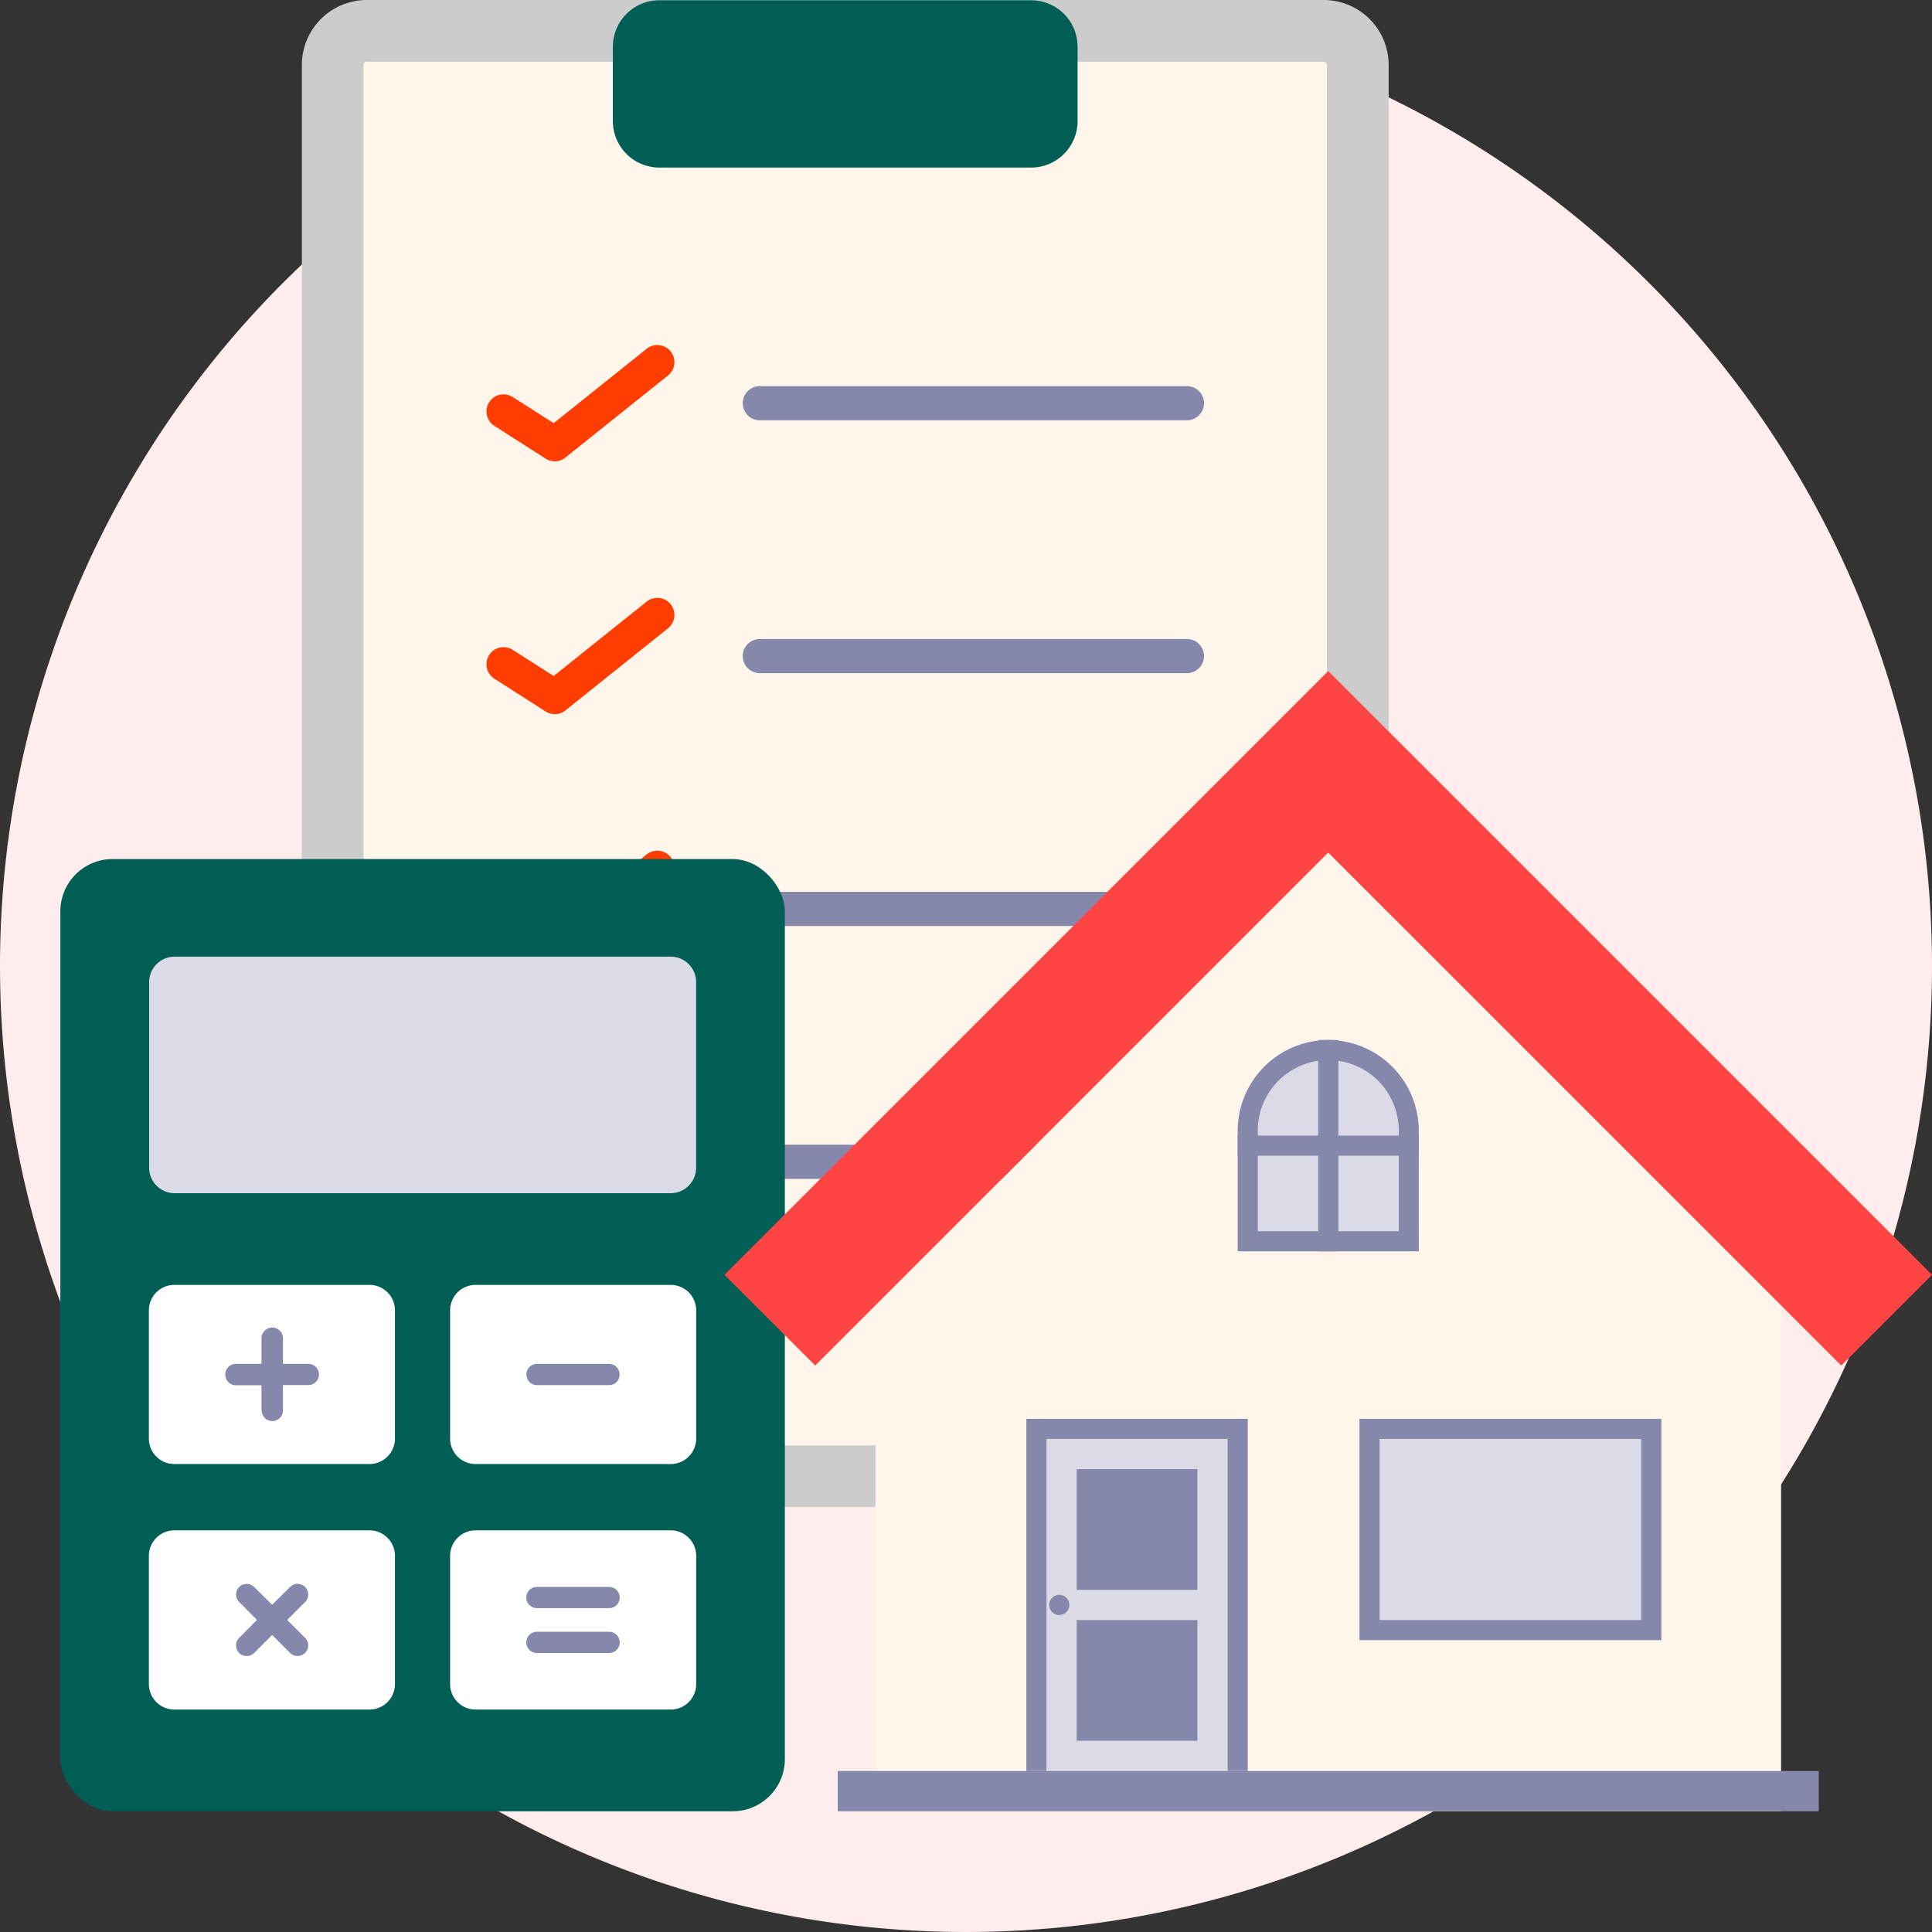 <svg xmlns="http://www.w3.org/2000/svg" width="37" height="37" viewBox="0 0 37 37"><rect x="0" y="0" width="37" height="37" fill="#333333" stroke="none"/><g transform="translate(-485 2624)"><path d="M18.5,0A18.5,18.5,0,1,1,0,18.5,18.5,18.5,0,0,1,18.5,0Z" transform="translate(485 -2624)" fill="#ffecec"/><g transform="translate(486.156 -2624)"><g transform="translate(4.625 0)"><path d="M887.3,826.859a.654.654,0,0,0-.654-.654H868.324a.655.655,0,0,0-.654.654v26.372a.655.655,0,0,0,.654.654h18.323a.655.655,0,0,0,.654-.654V826.859Z" transform="translate(-867.08 -825.55)" fill="#fff6eb" fill-rule="evenodd"/><path d="M868.415,825.705h18.323a1.245,1.245,0,0,1,1.245,1.245v26.372a1.254,1.254,0,0,1-.365.88,1.237,1.237,0,0,1-.88.364H868.415a1.236,1.236,0,0,1-.88-.365,1.252,1.252,0,0,1-.365-.88V826.95a1.245,1.245,0,0,1,1.245-1.245Zm18.323,27.681a.064.064,0,0,0,.064-.064V826.95a.064.064,0,0,0-.064-.064H868.415a.062.062,0,0,0-.045.018.063.063,0,0,0-.02.046v26.372a.065.065,0,0,0,.064.064Z" transform="translate(-867.17 -825.705)" fill="#ccc"/><path d="M900.57,824.7a.89.89,0,0,0-.89-.89h-7.12a.891.891,0,0,0-.89.89v1.424a.891.891,0,0,0,.89.89h7.12a.89.89,0,0,0,.89-.89V824.7Z" transform="translate(-885.714 -823.805)" fill="#005e55" fill-rule="evenodd"/><path d="M879.779,850.27a.327.327,0,0,1-.176-.052l-.982-.628a.327.327,0,0,1,.353-.551l.784.5,1.78-1.424a.327.327,0,1,1,.409.511l-1.963,1.57A.326.326,0,0,1,879.779,850.27Z" transform="translate(-874.935 -841.435)" fill="#ff3d00"/><path d="M879.779,868.03a.327.327,0,0,1-.176-.052l-.982-.628a.327.327,0,1,1,.353-.551l.784.5,1.78-1.424a.327.327,0,1,1,.409.511l-1.963,1.571A.327.327,0,0,1,879.779,868.03Z" transform="translate(-874.935 -854.353)" fill="#ff3d00"/><path d="M879.779,885.79a.327.327,0,0,1-.176-.052l-.982-.628a.327.327,0,0,1,.353-.551l.784.5,1.78-1.424a.327.327,0,1,1,.409.511l-1.963,1.57A.326.326,0,0,1,879.779,885.79Z" transform="translate(-874.935 -867.271)" fill="#ff3d00"/><path d="M879.779,903.55a.328.328,0,0,1-.176-.052l-.982-.628a.327.327,0,1,1,.353-.551l.784.5,1.78-1.424a.327.327,0,1,1,.409.511l-1.963,1.571A.327.327,0,0,1,879.779,903.55Z" transform="translate(-874.935 -880.188)" fill="#ff3d00"/><path d="M7.307-.546H-.873A.327.327,0,0,1-1.2-.873.327.327,0,0,1-.873-1.2h8.18a.327.327,0,0,1,.327.327A.327.327,0,0,1,7.307-.546Z" transform="translate(9.643 8.595)" fill="#8588ab"/><path d="M7.307-.546H-.873A.327.327,0,0,1-1.2-.873.327.327,0,0,1-.873-1.2h8.18a.327.327,0,0,1,.327.327A.327.327,0,0,1,7.307-.546Z" transform="translate(9.643 13.438)" fill="#8588ab"/><path d="M7.307-.546H-.873A.327.327,0,0,1-1.2-.873.327.327,0,0,1-.873-1.2h8.18a.327.327,0,0,1,.327.327A.327.327,0,0,1,7.307-.546Z" transform="translate(9.643 18.28)" fill="#8588ab"/><path d="M7.307-.546H-.873A.327.327,0,0,1-1.2-.873.327.327,0,0,1-.873-1.2h8.18a.327.327,0,0,1,.327.327A.327.327,0,0,1,7.307-.546Z" transform="translate(9.643 23.123)" fill="#8588ab"/></g><g transform="translate(0 16.452)"><rect width="13.875" height="18.236" rx="1" transform="translate(0 0)" fill="#005e55"/><path d="M1400.868,542.993a.488.488,0,0,0-.488-.488h-9.5a.488.488,0,0,0-.488.488v3.554a.488.488,0,0,0,.488.488h9.5a.488.488,0,0,0,.488-.488v-3.554Z" transform="translate(-1388.692 -540.636)" fill="#dadbe6" fill-rule="evenodd"/><path d="M1395.1,573.89a.488.488,0,0,0-.488-.488h-3.737a.488.488,0,0,0-.488.488v2.455a.488.488,0,0,0,.488.488h3.737a.488.488,0,0,0,.488-.488V573.89Z" transform="translate(-1388.692 -565.247)" fill="#fff" fill-rule="evenodd"/><path d="M1423.432,573.89a.488.488,0,0,0-.488-.488h-3.737a.488.488,0,0,0-.488.488v2.455a.488.488,0,0,0,.488.488h3.737a.488.488,0,0,0,.488-.488V573.89Z" transform="translate(-1411.255 -565.247)" fill="#fff" fill-rule="evenodd"/><path d="M1395.1,596.994a.488.488,0,0,0-.488-.488h-3.737a.488.488,0,0,0-.488.488v2.456a.488.488,0,0,0,.488.488h3.737a.488.488,0,0,0,.488-.488v-2.456Z" transform="translate(-1388.692 -583.65)" fill="#fff" fill-rule="evenodd"/><path d="M1423.432,596.994a.488.488,0,0,0-.488-.488h-3.737a.488.488,0,0,0-.488.488v2.456a.488.488,0,0,0,.488.488h3.737a.488.488,0,0,0,.488-.488v-2.456Z" transform="translate(-1411.255 -583.65)" fill="#fff" fill-rule="evenodd"/><path d="M.689,1.582V1.1H.2A.2.2,0,0,1,.2.689H.689V.2A.2.2,0,1,1,1.1.2V.689h.486a.2.2,0,1,1,0,.407H1.1v.486a.2.2,0,0,1-.407,0Z" transform="translate(3.163 8.978)" fill="#8588ab"/><path d="M1.034,1.322.691.979l-.344.344A.2.2,0,1,1,.06,1.034L.4.691.06.347A.2.2,0,1,1,.347.06L.691.4,1.034.06a.2.2,0,1,1,.288.288L.979.691l.343.343a.2.2,0,0,1-.288.288Z" transform="translate(3.365 13.881)" fill="#8588ab"/><path d="M.582-.593H-.8A.2.2,0,0,1-1-.8.2.2,0,0,1-.8-1H.582a.2.2,0,0,1,.2.2A.2.2,0,0,1,.582-.593Z" transform="translate(9.927 10.668)" fill="#8588ab"/><path d="M.2,1.266A.2.2,0,0,1,.2.859H1.582a.2.2,0,1,1,0,.407ZM.2.407A.2.2,0,0,1,.2,0H1.582a.2.2,0,0,1,0,.407Z" transform="translate(8.927 13.939)" fill="#8588ab"/></g><g transform="translate(12.719 12.851)"><path d="M133.594,354.861v9.69h17.344v-9.69l-8.672-8.672Z" transform="translate(-130.703 -342.714)" fill="#fff6eb"/><path d="M133.971,330.99l-8.672-8.672-8.672,8.672-2.891,2.891,1.738,1.738,1.153-1.153,8.672-8.672,8.672,8.672,1.153,1.153,1.738-1.738Z" transform="translate(-113.737 -322.318)" fill="#f44"/><rect width="18.789" height="0.771" transform="translate(2.168 21.066)" fill="#8588ab"/><rect width="4.24" height="6.745" transform="translate(5.781 14.321)" fill="#8588ab"/><rect width="5.781" height="4.239" transform="translate(12.161 14.321)" fill="#8588ab"/><path d="M0,0H5.01V3.469H0Z" transform="translate(12.546 14.706)" fill="#dadbe6"/><rect width="3.469" height="6.359" transform="translate(6.167 14.706)" fill="#dadbe6"/><rect width="2.312" height="2.312" transform="translate(6.745 15.285)" fill="#8588ab"/><rect width="2.312" height="2.312" transform="translate(6.745 18.175)" fill="#8588ab"/><path d="M156.841,444.051a.193.193,0,1,0-.193.192A.193.193,0,0,0,156.841,444.051Z" transform="translate(-150.237 -426.165)" fill="#8588ab"/><g transform="translate(9.828 7.066)"><path d="M184.717,374.905h-3.469v-2.313a1.74,1.74,0,0,1,1.734-1.734h0a1.74,1.74,0,0,1,1.734,1.734Z" transform="translate(-181.248 -370.858)" fill="#8588ab"/><path d="M183.895,376.783v-1.927a1.349,1.349,0,0,1,2.7,0v1.927Z" transform="translate(-183.51 -373.121)" fill="#dadbe6"/><rect width="0.386" height="4.047" transform="translate(1.542 0)" fill="#8588ab"/><rect width="3.469" height="0.385" transform="translate(0 1.831)" fill="#8588ab"/></g></g></g></g></svg>